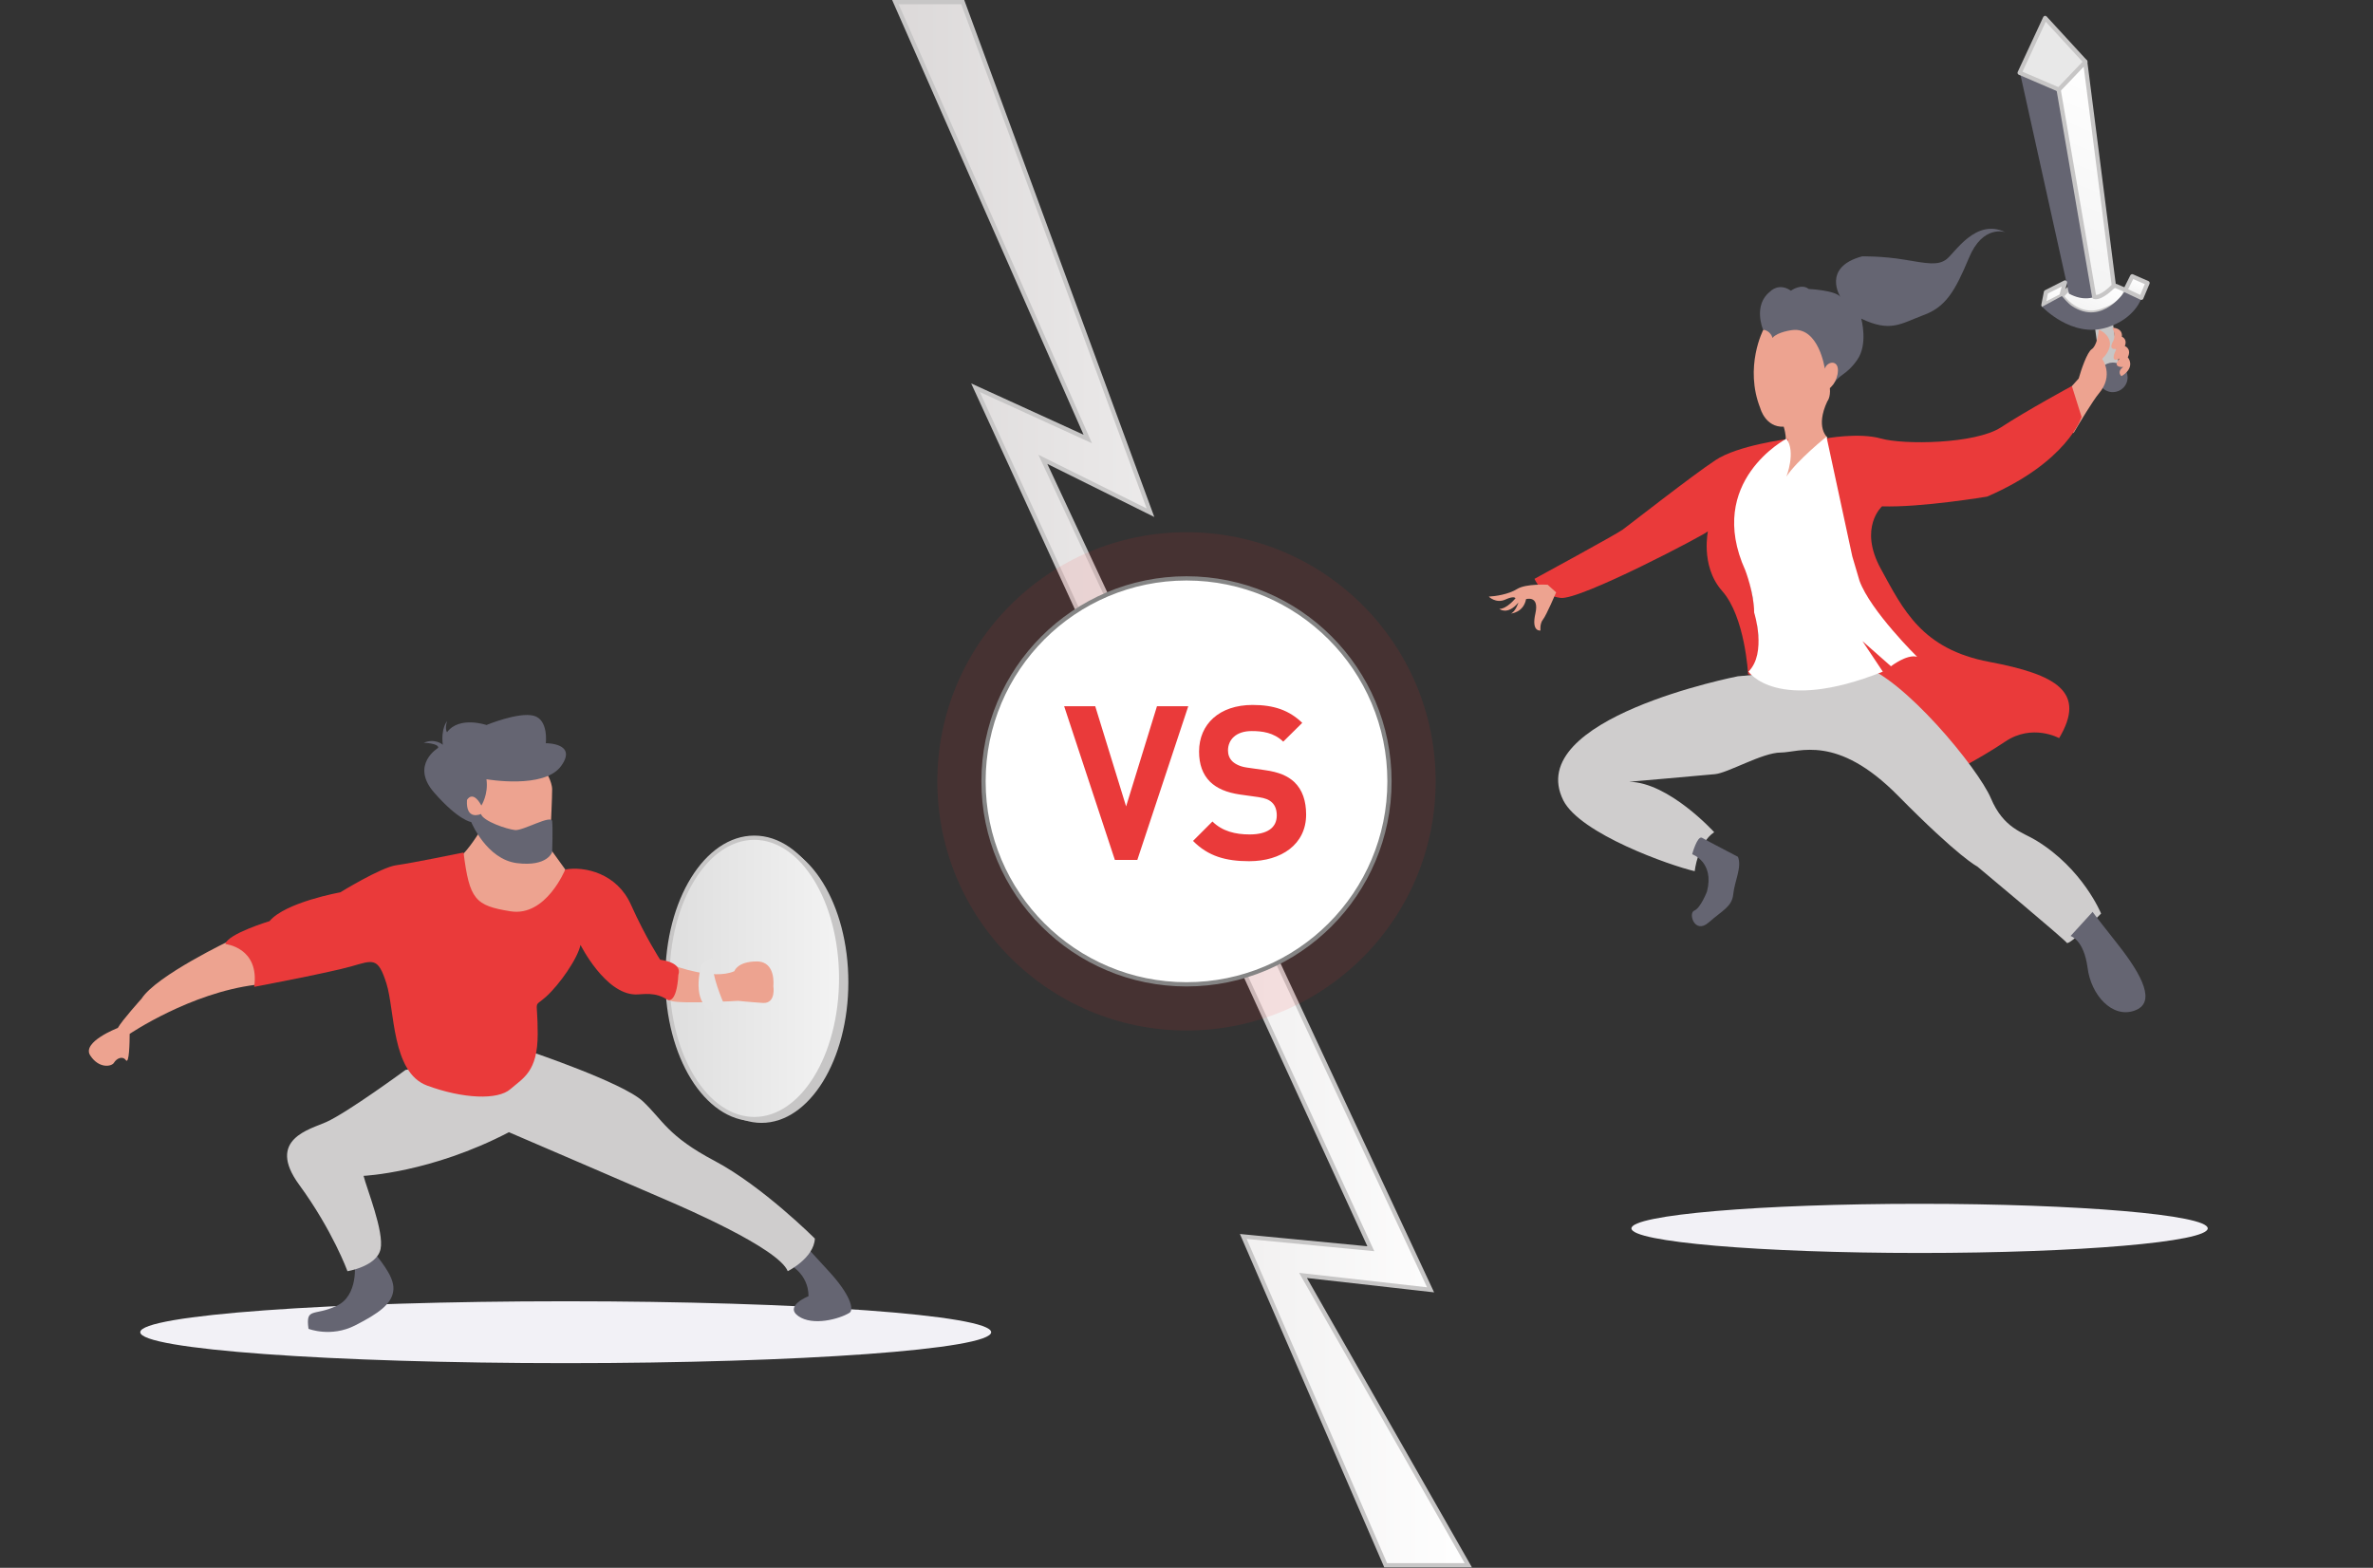 <svg width="560" height="370" viewBox="0 0 560 370" fill="none" xmlns="http://www.w3.org/2000/svg">
<rect x="0" y="0" width="560" height="370" fill="#333333" stroke="none"/>
<g clip-path="url(#clip0_99_192)">
<g clip-path="url(#clip1_99_192)">
<path d="M227.2 0.5L271.5 121L246.1 108.4L337.6 304.4L307.5 301L346.5 369.4H327L293.4 291.8L323.5 294.7L230.2 91.5L256.7 103.6L211.3 0.5H227.2Z" fill="url(#paint0_linear_99_192)" stroke="#C7C6C6"/>
<path d="M280 243.2C312.474 243.2 338.8 216.874 338.8 184.4C338.8 151.926 312.474 125.6 280 125.6C247.526 125.6 221.2 151.926 221.2 184.4C221.2 216.874 247.526 243.2 280 243.2Z" fill="#F12828" fill-opacity="0.1"/>
<path d="M280 232.3C306.454 232.3 327.9 210.854 327.9 184.4C327.9 157.946 306.454 136.5 280 136.5C253.546 136.5 232.1 157.946 232.1 184.4C232.1 210.854 253.546 232.3 280 232.3Z" fill="white" stroke="#858585"/>
<path d="M280.417 166.673H273.031L265.747 190.307L258.463 166.673H251.129L263.098 202.939H268.396L280.417 166.673ZM308.23 192.242C308.23 189.033 307.364 186.385 305.429 184.551C303.901 183.125 301.812 182.208 298.502 181.749L294.223 181.138C292.746 180.934 291.574 180.374 290.861 179.712C290.097 178.999 289.791 178.031 289.791 177.114C289.791 174.618 291.625 172.53 295.394 172.53C297.788 172.53 300.539 172.836 302.831 175.026L307.313 170.595C304.206 167.589 300.59 166.367 295.598 166.367C287.754 166.367 282.966 170.9 282.966 177.369C282.966 180.425 283.832 182.768 285.564 184.5C287.194 186.079 289.486 187.047 292.593 187.505L296.973 188.116C298.654 188.371 299.469 188.728 300.182 189.39C300.946 190.103 301.303 191.173 301.303 192.446C301.303 195.349 299.062 196.928 294.885 196.928C291.523 196.928 288.416 196.164 286.124 193.872L281.54 198.456C285.105 202.073 289.282 203.244 294.783 203.244C302.373 203.244 308.23 199.271 308.23 192.242Z" fill="#EA3A3A"/>
<path d="M128.7 181.9C128.7 181.9 130.3 184.4 130.3 186.3C130.3 188.2 130 194.7 130 194.7L120.1 198.1L113.1 194L108.4 191.4L110.3 182.2L117.7 180.5L128.7 181.9Z" fill="#EDA390"/>
<path d="M112.8 196.9C112.8 196.9 109.6 202 107.8 202.7C106 203.4 115.9 220.7 115.9 220.7L123.2 223L133.9 209.9L133.4 205.2L130.3 200.9L112.8 196.9Z" fill="#EDA390"/>
<path d="M100 175.3C100 175.3 103.6 175.4 103.4 176.5C103.4 176.5 96.7 180.5 102.5 187.1C108.3 193.7 111.2 194 111.2 194C111.2 194 114.8 202.8 122 203.7C129.2 204.6 130.3 201.1 130.3 201.1C130.3 201.1 130.5 195.4 130.3 193.8C130.1 192.2 123.6 196 121.6 195.9C119.6 195.7 114 193.8 113.5 192.1C113.5 192.1 109.9 193.8 110.2 188.8C110.2 188.8 111.5 186.3 113.6 190.1C113.6 190.1 115.3 187.5 114.8 183.9C114.8 183.9 128.4 186.3 132.4 180.8C136.4 175.3 128.8 175.4 128.8 175.4C128.8 175.4 129.5 169.8 125.9 168.9C122.3 168 114.8 171.1 114.8 171.1C114.8 171.1 108.4 168.9 105.5 172.8C105.5 172.8 104.9 172.1 105.5 170.2C105.5 170.2 104 171.9 104.5 175.8C104.4 175.6 102.5 174.2 100 175.3Z" fill="#656572"/>
<path d="M133.5 321.7C188.949 321.7 233.9 318.432 233.9 314.4C233.9 310.368 188.949 307.1 133.5 307.1C78.051 307.1 33.1 310.368 33.1 314.4C33.1 318.432 78.051 321.7 133.5 321.7Z" fill="#F2F1F6"/>
<path d="M83.7 298C83.7 298 84.7 305.8 79.4 308.2C74.1 310.7 72.1 308.4 72.8 313.6C72.8 313.6 78.1 315.7 83.8 312.8C89.5 309.9 92.4 307.7 92.8 304.7C93.2 302 91 298.9 87.8 295L83.7 298Z" fill="#656572"/>
<path d="M186.1 298.3C186.1 298.3 190.8 300.5 190.8 305.9C190.8 305.9 185 308.2 188.4 310.6C191.8 313 198.1 311.3 200.5 309.8C201.5 309.1 200.9 305.7 195.3 299.7C189.7 293.6 189.7 293.6 189.7 293.6L186.1 298.3Z" fill="#656572"/>
<path d="M95.7 252.5C95.7 252.5 82.1 262.5 77 264.8C73.3 266.5 62.7 268.8 70.6 279.6C78.5 290.4 82 300 82 300C82 300 88.9 298.9 89.8 294.8C90.7 290.7 86.5 280.4 85.8 277.5C85.8 277.5 101.7 276.8 120.1 267.2C120.1 267.2 156.4 282.8 158.4 283.7C160.4 284.6 183.7 294.5 185.9 300C185.9 300 192.1 296.9 192.3 292.3C192.3 292.3 180 280 168.7 274C157.5 268.1 156.4 264.3 151.7 259.9C147 255.5 125 248.1 125 248.1L95.7 252.5Z" fill="#CFCDCD"/>
<path d="M179.7 265C191.022 265 200.2 250.136 200.2 231.8C200.2 213.464 191.022 198.6 179.7 198.6C168.378 198.6 159.2 213.464 159.2 231.8C159.2 250.136 168.378 265 179.7 265Z" fill="#C7C6C6"/>
<path d="M178 264.1C189.322 264.1 198.5 249.236 198.5 230.9C198.5 212.564 189.322 197.7 178 197.7C166.678 197.7 157.5 212.564 157.5 230.9C157.5 249.236 166.678 264.1 178 264.1Z" fill="url(#paint1_linear_99_192)" stroke="#C7C6C6" stroke-linejoin="round"/>
<path d="M159.1 227.9C159.1 227.9 168.3 231.4 173.3 229.2C173.3 229.2 174 226.9 178.6 226.9C183.2 226.9 182.5 232.7 182.5 232.7C182.5 232.7 183.2 236.8 180.1 236.7C177 236.5 174.2 236.2 174.2 236.2C174.2 236.2 160.7 237 158.3 236.2C155.9 235.4 159.1 227.9 159.1 227.9Z" fill="#EDA390"/>
<path d="M165.5 227.8C165.5 227.8 163.3 235.1 167 238C170.7 241 170.7 236.6 170.7 236.6C170.7 236.6 167.7 229.7 168.3 227.1C168.9 224.5 165.5 227.8 165.5 227.8Z" fill="#E4E4E4"/>
<path d="M54.6 221.8C54.6 221.8 36.9 230.2 33.4 235.7C33.4 235.7 28.8 240.8 27.8 242.6C27.8 242.6 19.2 245.9 21.3 249.1C23.4 252.3 26.4 251.7 26.9 250.8C27.5 249.8 28.9 249.1 29.7 250.2C30.5 251.3 30.6 245.9 30.6 244C30.6 244 44.9 234.3 60.4 232.4C60.3 232.5 64.1 224.6 54.6 221.8Z" fill="#EDA390"/>
<path d="M453 295.7C490.555 295.7 521 293.103 521 289.9C521 286.697 490.555 284.1 453 284.1C415.445 284.1 385 286.697 385 289.9C385 293.103 415.445 295.7 453 295.7Z" fill="#F2F1F6"/>
<path d="M416.031 77.7C416.031 77.7 413.631 72 417.731 68.8C417.731 68.8 419.731 66.6 422.631 68.6C422.631 68.6 425.131 66.8 426.831 68.2C426.831 68.2 433.231 68.5 434.331 70.1C434.331 70.1 429.831 63.1 439.431 60.5C439.431 60.5 444.231 60.4 449.531 61.3C454.831 62.2 457.331 62.7 459.331 61.2C461.331 59.7 466.231 51.4 473.231 54.8C473.231 54.8 467.931 52.9 464.631 60.9C461.331 68.8 459.131 72.5 453.831 74.4C448.531 76.4 446.131 78.5 439.231 75.2C439.231 75.2 440.931 81.3 438.231 85C435.631 88.7 434.031 88.2 432.531 90.9L416.031 77.7Z" fill="#656572"/>
<path d="M416.131 77.8C416.131 77.8 411.531 86.6 415.431 96.4C415.431 96.4 416.631 100.9 420.931 100.7C420.931 100.7 422.131 104.2 420.931 107.1C420.931 107.1 416.231 110.7 415.631 111C415.631 111 419.031 116.1 419.531 117.3C419.531 117.3 425.931 111.7 429.331 109.8L431.231 103.2C431.231 103.2 428.331 100.9 431.231 94.7C431.231 94.7 432.031 93.8 431.831 91.6C431.831 91.6 433.631 90.1 433.731 87.5C433.831 84.9 431.231 85.2 430.631 87C430.631 87 429.231 77.1 422.931 77.9C422.931 77.9 419.531 78.3 418.331 79.7C418.231 79.6 417.831 78.1 416.131 77.8Z" fill="#EDA390"/>
<path d="M421.931 103.6C421.931 103.6 410.031 105.1 404.831 108.6C399.631 112 384.431 123.9 382.931 125C381.431 126.1 362.131 136.6 362.131 136.6C362.131 136.6 363.631 140.5 368.231 141.1C372.731 141.8 402.831 125.9 403.031 125.4C403.231 124.8 401.031 133.4 406.431 139.5C411.831 145.6 412.531 159.1 412.531 159.1C412.531 159.1 416.131 160.5 415.631 157.9C415.631 157.9 415.431 143.4 409.731 125.3C409.731 125.3 410.531 115.1 415.631 110.7C420.731 106.3 421.931 105.4 421.931 105.4V103.6Z" fill="#EA3A3A"/>
<path d="M365.231 138C365.231 138 360.131 137.7 358.031 139C355.931 140.3 352.931 140.7 351.331 140.8C351.331 140.8 353.031 142.5 355.231 141.5C357.431 140.5 357.631 141.2 357.631 141.2C357.631 141.2 355.631 143.7 353.831 143.7C353.831 143.7 355.731 145.3 358.331 142.2C358.331 142.2 357.631 144.4 356.531 144.8C356.531 144.8 359.531 144.6 360.131 141.4C360.131 141.4 363.331 140.4 362.331 144.8C361.331 149.2 363.531 148.8 363.531 148.8C363.531 148.8 363.331 147.2 364.131 146.2C364.931 145.2 367.231 139.8 367.231 139.8L365.231 138Z" fill="#EDA390"/>
<path d="M488.996 67.278L486.519 69.854C486.519 69.854 490.201 75.345 496.014 73.358C501.804 71.425 501.615 68.466 501.615 68.466L499.371 67.501L488.996 67.278Z" fill="url(#paint2_linear_99_192)" stroke="#C7C6C6" stroke-linejoin="round"/>
<path d="M488.247 69.295L476.69 17.148L485.86 21.148L494.259 70.083C494.206 70.062 491.796 71.223 488.247 69.295Z" fill="#656572"/>
<path d="M494.206 70.061L485.806 21.126L492.08 14.562L498.842 67.414C498.842 67.414 495.889 70.55 494.206 70.061Z" fill="url(#paint3_linear_99_192)" stroke="#C7C6C6" stroke-linejoin="round"/>
<path d="M476.614 17.18L482.629 4.245L492.134 14.584L485.86 21.148L476.614 17.18Z" fill="#E8E8E8" stroke="#C7C6C6" stroke-linejoin="round"/>
<path d="M487.318 66.667L482.828 68.942L482.221 72.008L486.465 69.832L487.318 66.667Z" fill="url(#paint4_linear_99_192)" stroke="#C7C6C6" stroke-linejoin="round"/>
<path d="M494.366 77.145L495.943 88.808L500.349 88.449L498.568 75.889L494.366 77.145Z" fill="#C7C6C6"/>
<path d="M481.925 72.394C481.925 72.394 488.898 79.834 497.119 77.311C503.914 75.218 505.391 70.297 505.391 70.297L501.593 68.52C501.593 68.52 496.244 77.148 488.901 72.19C488.102 71.681 486.573 69.875 486.573 69.875L481.925 72.394Z" fill="#656572"/>
<path d="M501.539 68.498L503.175 65.208L506.8 66.791L505.337 70.276L501.539 68.498Z" fill="url(#paint5_linear_99_192)" stroke="#C7C6C6" stroke-linejoin="round"/>
<path d="M495.362 87.76C494.643 89.547 495.51 91.579 497.297 92.298C499.085 93.016 501.117 92.15 501.835 90.362C502.554 88.575 501.688 86.543 499.9 85.824C498.112 85.106 496.081 85.972 495.362 87.76Z" fill="#656572"/>
<path d="M500.737 79.469C500.942 77.741 499.327 77.333 498.494 77.346C499.152 78.627 498.963 79.84 498.786 80.286C497.562 82.37 498.725 82.508 499.459 82.317C497.945 85.354 499.341 85.107 500.228 84.604C498.607 86.381 500.099 86.685 501.048 86.614C499.747 87.51 500.239 88.432 500.648 88.78C503.439 87.085 502.803 85.112 502.136 84.337C502.936 82.693 502.002 81.882 501.436 81.682C501.989 80.335 501.2 79.645 500.737 79.469Z" fill="#EDA390"/>
<path d="M490.549 89.323L486.554 93.779L489.319 102.23C490.753 99.772 493.96 94.455 495.312 92.857C498.97 88.534 496.08 84.714 496.08 84.714C499.767 81.027 497.104 78.568 495.312 77.8C495.209 79.029 494.728 81.672 493.622 82.409C492.515 83.147 491.112 87.326 490.549 89.323Z" fill="#EDA390"/>
<path d="M430.731 103.5C430.731 103.5 438.631 102 443.931 103.5C449.231 105 466.031 104.8 472.131 100.9C478.231 96.9 488.931 91.1 488.931 91.1L491.231 98.4C491.231 98.4 487.931 109 468.931 117.2C468.931 117.2 453.431 119.8 444.131 119.5C444.131 119.5 438.531 124.5 443.831 134.2C449.131 143.9 453.531 153.2 469.431 156.2C485.331 159.2 492.431 163.3 485.931 174.2C485.931 174.2 479.631 170.7 473.231 175C466.831 179.3 459.531 182.9 459.531 182.9L427.331 148.1L429.931 139.8C429.931 139.8 423.131 135.3 424.331 123.6C425.631 111.9 430.731 109.7 430.731 103.5Z" fill="#EA3A3A"/>
<path d="M410.131 159.6C410.131 159.6 359.231 169.5 368.931 188.9C372.931 196.8 394.231 204.3 399.931 205.6C399.931 205.6 400.631 199 404.531 196.4C404.531 196.4 393.831 184.6 384.431 184.5C384.431 184.5 401.631 183 404.731 182.7C407.831 182.4 415.931 177.6 420.231 177.6C424.531 177.6 433.431 173.1 447.931 187.8C462.431 202.5 466.631 204.5 466.631 204.5C466.631 204.5 487.231 221.7 487.731 222.5C488.231 223.3 495.831 215.6 495.831 215.6C495.831 215.6 491.531 205 480.431 198.3C477.331 196.4 472.831 195.5 469.831 188.4C466.831 181.3 449.031 159.7 439.131 157L410.131 159.6Z" fill="#CFCDCD"/>
<path d="M421.575 103.538C421.575 103.538 402.375 113.606 411.875 134.606C411.875 134.606 413.957 140.017 413.957 144.55C413.957 144.55 417.02 154.106 412.62 158.506C412.62 158.506 419.319 168.506 444.319 158.506L439.52 151.306L446.245 157.24C446.245 157.24 450.02 154.306 452.42 155.006C452.42 155.006 441.424 144.177 438.824 137.077L437.12 131.306L431.031 103.059C431.031 103.059 424.175 108.556 421.575 112.456C421.575 112.456 423.875 106.638 421.575 103.538Z" fill="white"/>
<path d="M488.631 220.9C488.631 220.9 491.731 221.7 492.631 228.3C493.431 234.9 498.531 240.4 503.731 238.5C508.831 236.7 505.731 230.4 499.731 222.8C493.731 215.2 493.831 215.2 493.831 215.2L488.631 220.9Z" fill="#656572"/>
<path d="M399.331 201.6C399.331 201.6 404.631 203.4 402.831 210.4C402.831 210.4 401.331 214.3 399.831 214.9C398.331 215.5 399.931 220.6 403.231 217.7C406.531 214.8 408.731 214 409.031 211C409.331 208 411.131 204.6 410.131 202.2C410.131 202.2 402.631 198.3 401.631 197.7C400.531 197.2 399.331 201.6 399.331 201.6Z" fill="#656572"/>
<path d="M109.392 201.195C109.392 201.195 97.192 203.695 93.492 204.195C89.892 204.695 80.292 210.595 80.292 210.595C80.292 210.595 67.392 212.895 63.592 217.395C63.592 217.395 53.692 220.395 53.192 222.795C53.192 222.795 61.292 223.595 59.992 232.895C59.992 232.895 77.492 229.595 82.792 228.095C88.092 226.595 89.192 225.795 91.192 232.095C93.192 238.395 92.392 253.095 100.792 256.195C109.192 259.295 117.492 259.695 120.492 256.995C123.492 254.395 126.892 252.895 126.892 243.995C126.892 235.095 125.692 238.095 128.892 235.195C131.992 232.395 136.292 226.295 136.992 222.995C136.992 222.995 142.792 234.595 149.992 234.695C151.892 234.695 154.592 233.995 157.592 235.995C157.592 235.995 159.692 236.995 160.092 229.995C160.092 229.995 161.392 227.295 155.792 226.495C155.792 226.495 152.392 221.295 148.892 213.495C145.592 206.095 137.992 204.395 133.392 205.195C133.392 205.195 128.856 216.402 120.492 215.069C112.128 213.736 110.789 212.298 109.392 201.195Z" fill="#EA3A3A"/>
</g>
</g>
<defs>
<linearGradient id="paint0_linear_99_192" x1="346.509" y1="184.927" x2="211.25" y2="184.927" gradientUnits="userSpaceOnUse">
<stop stop-color="white"/>
<stop offset="1" stop-color="#DCD9D9"/>
</linearGradient>
<linearGradient id="paint1_linear_99_192" x1="157.489" y1="230.856" x2="198.443" y2="230.856" gradientUnits="userSpaceOnUse">
<stop stop-color="#DEDEDE"/>
<stop offset="1" stop-color="#F3F3F3"/>
</linearGradient>
<linearGradient id="paint2_linear_99_192" x1="495.396" y1="65.952" x2="492.22" y2="73.852" gradientUnits="userSpaceOnUse">
<stop stop-color="white"/>
<stop offset="1" stop-color="#F3F3F3"/>
</linearGradient>
<linearGradient id="paint3_linear_99_192" x1="502.596" y1="18.802" x2="483.679" y2="65.852" gradientUnits="userSpaceOnUse">
<stop stop-color="white"/>
<stop offset="1" stop-color="#F3F3F3"/>
</linearGradient>
<linearGradient id="paint4_linear_99_192" x1="485.547" y1="67.477" x2="483.335" y2="72.98" gradientUnits="userSpaceOnUse">
<stop stop-color="white"/>
<stop offset="1" stop-color="#F3F3F3"/>
</linearGradient>
<linearGradient id="paint5_linear_99_192" x1="504.896" y1="65.88" x2="503.441" y2="69.5" gradientUnits="userSpaceOnUse">
<stop stop-color="white"/>
<stop offset="1" stop-color="#F3F3F3"/>
</linearGradient>
<clipPath id="clip0_99_192">
<rect width="560" height="370" fill="white"/>
</clipPath>
<clipPath id="clip1_99_192">
<rect width="560" height="369.9" fill="white"/>
</clipPath>
</defs>
</svg>
